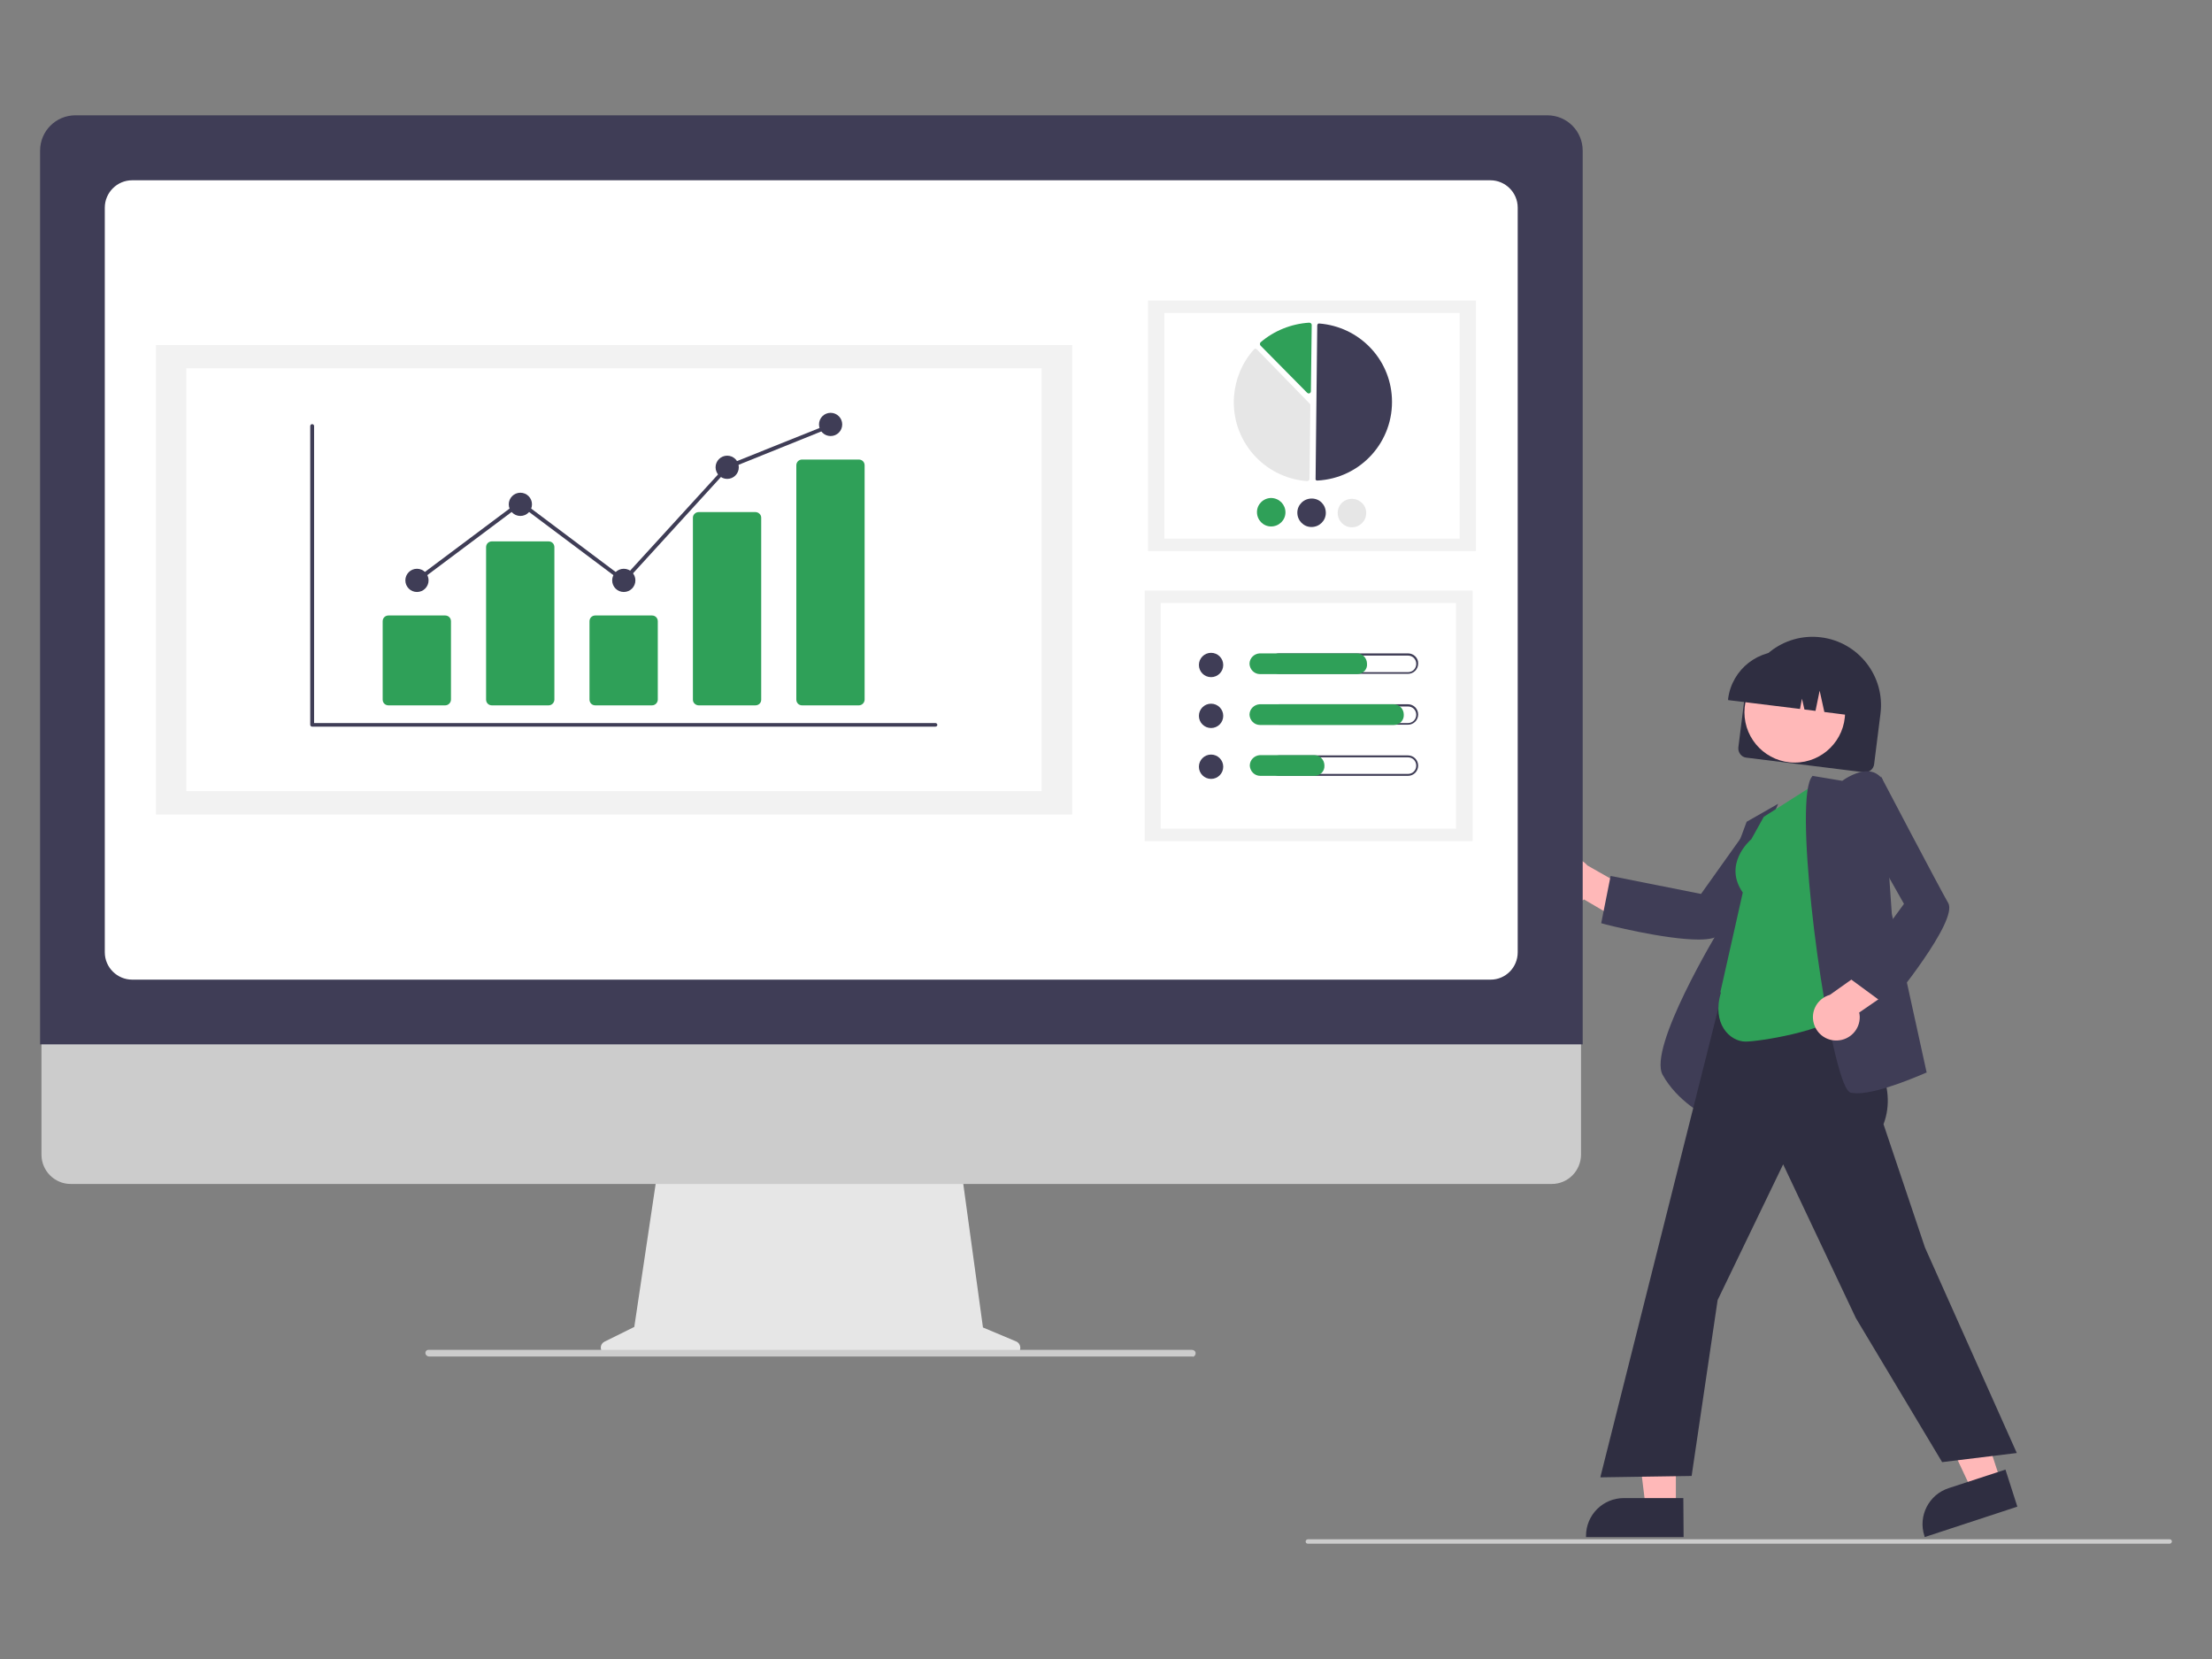 <?xml version="1.0" encoding="UTF-8"?> <svg xmlns="http://www.w3.org/2000/svg" xmlns:xlink="http://www.w3.org/1999/xlink" version="1.1" id="レイヤー_1" x="0px" y="0px" viewBox="0 0 800 600" style="enable-background:new 0 0 800 600;" xml:space="preserve"><rect x="0" y="0" width="800" height="600" fill="#808080" stroke="none"/> <style type="text/css"> .st0{fill:#2F2E41;} .st1{fill:#FFB8B8;} .st2{fill:#3F3D56;} .st3{fill:#2FA058;} .st4{fill:#E6E6E6;} .st5{fill:#CCCCCC;} .st6{fill:#FFFFFF;} .st7{fill:#F2F2F2;} </style> <g> <path class="st0" d="M628.7,270.3L631,252c1.7-13.6,14.1-23.2,27.6-21.5c13.6,1.7,23.2,14.1,21.5,27.6l-2.3,18.3 c-0.2,1.8-1.9,3.1-3.7,2.9l-42.6-5.3C629.8,273.8,628.5,272.1,628.7,270.3z"></path> <circle class="st1" cx="649.1" cy="257.6" r="18.2"></circle> <path class="st0" d="M625,252.7c1.4-10.7,11.1-18.3,21.9-17l3.7,0.5c10.7,1.4,18.3,11.1,17,21.9l0,0.4l-7.8-1l-1.7-7.7l-1.5,7.3 l-4-0.5l-0.9-3.9l-0.7,3.7l-26-3.2L625,252.7z"></path> <path class="st1" d="M560.3,322.4c2.1,4.1,7.1,5.8,11.3,3.7c0.4-0.2,0.9-0.5,1.3-0.8l16.5,9.7l8.3-8.6L574.1,313 c-3-3.5-8.4-3.9-11.9-0.9C559.3,314.7,558.5,319,560.3,322.4L560.3,322.4z"></path> <path class="st2" d="M614.3,339.8c-12.2,0-33.6-5.4-34.8-5.8l-0.4-0.1l3.4-17.1l32.7,6.5l17.8-25l20.4-2.1l-0.6,0.7 c-0.3,0.3-26.6,35-30.7,40.8C621.2,339.2,618.2,339.8,614.3,339.8z"></path> <path class="st2" d="M617.6,403.8l-0.5-0.2c-0.1,0-10.4-5.1-15.8-14.9c-5.3-9.8,19.6-51.2,21.4-54.1l0-13.2l9-24.2l11.4-6.5 l-9.8,22.9L617.6,403.8z"></path> <polygon class="st1" points="606.1,545.3 595.2,545.3 590,503.1 606.1,503.1 "></polygon> <path class="st0" d="M608.9,555.9l-35.3,0v-0.4c0-7.6,6.1-13.7,13.7-13.7h0l21.5,0L608.9,555.9z"></path> <polygon class="st1" points="723.6,535.7 713.2,539.1 695.1,500.6 710.5,495.6 "></polygon> <path class="st0" d="M729.6,544.9l-33.5,11l-0.1-0.4c-2.4-7.2,1.6-15,8.8-17.3l0,0l20.5-6.7L729.6,544.9z"></path> <path class="st0" d="M702.4,528.8l-31.2-52.1l-26.3-55.6l-23.7,49.1l-9.4,63.6l-33,0.5l0.1-0.5l50.5-200.7l39.6,5.9l-1.8,26.1 l1.1,1.5c8.9,12.7,18.2,25.8,12.9,40l15,44.6l33.2,74.3L702.4,528.8z"></path> <path class="st3" d="M631.3,376.7c-5.7,0-12.3-6.5-8.9-17.7l-0.2-0.2l8.1-36c-7.1-10.2,2.3-18.6,3.1-19.3l4.5-8.1l19.7-12.5l10,83 l-0.1,0.1C660.3,373,636.1,376.7,631.3,376.7z"></path> <path class="st2" d="M671.7,395.4c-0.8,0-1.6-0.1-2.3-0.2c-0.8-0.2-2-1.2-3.9-7.4c-7.6-24.9-16.7-99.7-10.1-107l0.1-0.2l10.8,1.8 c0.9-0.7,5.6-3.9,9.9-3.4c1.8,0.2,3.4,1.2,4.5,2.7l0.1,0.1l3.4,48.7l12.6,57.4l-0.3,0.1C695.7,388.3,680,395.4,671.7,395.4z"></path> <path class="st1" d="M664.5,376.3c4.6-0.2,8.2-4,8.1-8.6c0-0.5-0.1-1-0.2-1.5l15.7-10.8l-4.3-11.2l-22,15.6 c-4.5,1.3-7.1,5.9-5.8,10.4C657.1,374,660.6,376.5,664.5,376.3L664.5,376.3z"></path> <path class="st2" d="M682.9,364.1l-14-10.3l19.7-26.9l-15.1-26.7l6.8-19.4l0.4,0.8c0.2,0.4,20.4,38.9,23.9,45 c3.7,6.4-20.4,35.8-21.5,37L682.9,364.1z"></path> <path class="st4" d="M367.4,485.1l-11.9-5l-8.2-59.8h-109l-8.9,59.6l-10.7,5.3c-1.3,0.6-1.8,2.1-1.1,3.4c0.4,0.9,1.3,1.4,2.3,1.4 h146.6c1.4,0,2.5-1.1,2.5-2.5C369,486.4,368.4,485.5,367.4,485.1z"></path> <path class="st5" d="M561.2,428.2H25.6c-5.9,0-10.6-4.8-10.6-10.6V342h556.8v75.5C571.8,423.4,567.1,428.2,561.2,428.2z"></path> <path class="st2" d="M572.4,377.7H14.5V54.5c0-7.1,5.7-12.8,12.8-12.8h532.3c7.1,0,12.8,5.7,12.8,12.8V377.7z"></path> <path class="st6" d="M539.1,354.3H47.8c-5.4,0-9.9-4.4-9.9-9.9V75.1c0-5.4,4.4-9.9,9.9-9.9h491.2c5.4,0,9.9,4.4,9.9,9.9v269.3 C548.9,349.9,544.5,354.3,539.1,354.3z"></path> <path class="st5" d="M431.2,490.6h-276c-0.6,0-1.1-0.4-1.3-0.9c-0.2-0.7,0.2-1.4,0.9-1.5c0.1,0,0.2,0,0.3,0h276 c0.6,0,1.2,0.4,1.3,1c0.1,0.7-0.3,1.3-0.9,1.5C431.4,490.6,431.3,490.6,431.2,490.6z"></path> <rect x="415.2" y="108.7" class="st7" width="118.6" height="90.6"></rect> <rect x="421.1" y="113.2" class="st6" width="106.8" height="81.6"></rect> <path class="st2" d="M476.4,173.8C476.4,173.8,476.4,173.8,476.4,173.8c15.8-0.8,27.8-14.2,27-29.9c-0.7-14.3-12-25.8-26.3-26.9 c-0.2,0-0.4,0-0.5,0.2c-0.1,0.1-0.2,0.3-0.2,0.5l-0.6,55.5C475.7,173.5,476,173.8,476.4,173.8L476.4,173.8z"></path> <path class="st4" d="M454,126.1c0.2,0,0.4,0.1,0.6,0.3l19.1,19.6c0.2,0.2,0.2,0.4,0.2,0.6l-0.3,26.6c0,0.2-0.1,0.4-0.3,0.6 c-0.2,0.2-0.4,0.2-0.6,0.2c-15.8-1.2-27.6-14.9-26.4-30.7c0.5-6.2,2.9-12.1,7.1-16.8C453.6,126.2,453.8,126.1,454,126.1 C454,126.1,454,126.1,454,126.1z"></path> <path class="st3" d="M473.5,116.7c0.2,0,0.4,0.1,0.6,0.2c0.2,0.2,0.3,0.4,0.3,0.6l-0.3,24c0,0.5-0.4,0.8-0.8,0.8 c-0.2,0-0.4-0.1-0.6-0.3L455.9,125c-0.3-0.3-0.3-0.9,0-1.2c0,0,0,0,0,0C460.8,119.6,467,117.1,473.5,116.7 C473.5,116.7,473.5,116.7,473.5,116.7z"></path> <path class="st3" d="M464.9,185.3c0,2.8-2.3,5.1-5.2,5.1c-2.8,0-5.1-2.3-5.1-5.2c0-2.8,2.3-5.1,5.2-5.1c0,0,0,0,0,0 C462.7,180.2,464.9,182.5,464.9,185.3z"></path> <path class="st2" d="M479.5,185.5c0,2.8-2.3,5.1-5.2,5.1c-2.8,0-5.1-2.3-5.1-5.2c0-2.8,2.3-5.1,5.2-5.1c0,0,0,0,0,0 C477.3,180.3,479.5,182.6,479.5,185.5z"></path> <path class="st4" d="M494.1,185.6c0,2.8-2.3,5.1-5.2,5.1c-2.8,0-5.1-2.3-5.1-5.2s2.3-5.1,5.2-5.1l0,0 C491.9,180.5,494.2,182.8,494.1,185.6z"></path> <rect x="414" y="213.6" class="st7" width="118.6" height="90.6"></rect> <rect x="419.8" y="218.1" class="st6" width="106.8" height="81.6"></rect> <circle class="st2" cx="438" cy="240.5" r="4.4"></circle> <path class="st2" d="M509.2,237.1c1.7,0,3,1.3,3,3c0,1.7-1.3,3-3,3c0,0,0,0,0,0h-46.6c-1.7,0-3-1.3-3-3s1.3-3,3-3H509.2 M509.2,236.3h-46.6c-2.1,0-3.7,1.7-3.7,3.7c0,2.1,1.7,3.7,3.7,3.7c0,0,0,0,0,0h46.6c2.1,0,3.7-1.7,3.7-3.7 C513,238,511.3,236.3,509.2,236.3C509.2,236.3,509.2,236.3,509.2,236.3z"></path> <path class="st3" d="M490.8,243.8h-35.1c-2.1,0-3.7-1.7-3.8-3.7c0-2.1,1.7-3.7,3.7-3.8c0,0,0,0,0,0h35.1c2.1,0,3.7,1.7,3.7,3.8 C494.6,242.1,492.9,243.8,490.8,243.8z"></path> <circle class="st2" cx="438" cy="258.9" r="4.4"></circle> <path class="st2" d="M509.2,255.5c1.7,0,3,1.3,3,3c0,1.7-1.3,3-3,3c0,0,0,0,0,0h-46.6c-1.7,0-3-1.3-3-3c0-1.7,1.3-3,3-3H509.2 M509.2,254.7h-46.6c-2.1,0-3.7,1.7-3.7,3.7s1.7,3.7,3.7,3.7h46.6c2.1,0,3.7-1.7,3.7-3.7S511.3,254.7,509.2,254.7z"></path> <path class="st3" d="M504.1,262.2h-48.4c-2.1,0-3.7-1.7-3.8-3.7c0-2.1,1.7-3.7,3.7-3.8c0,0,0,0,0,0h48.4c2.1,0,3.7,1.7,3.7,3.8 C507.8,260.5,506.2,262.2,504.1,262.2z"></path> <circle class="st2" cx="438" cy="277.3" r="4.4"></circle> <path class="st2" d="M509.2,273.9c1.7,0,3,1.3,3,3c0,1.7-1.3,3-3,3c0,0,0,0,0,0h-46.6c-1.7,0-3-1.3-3-3c0-1.7,1.3-3,3-3H509.2 M509.2,273.2h-46.6c-2.1,0-3.7,1.7-3.7,3.7s1.7,3.7,3.7,3.7h46.6c2.1,0,3.7-1.7,3.7-3.7S511.3,273.2,509.2,273.2z"></path> <path class="st3" d="M475.4,280.6h-19.6c-2.1,0-3.7-1.7-3.8-3.7c0-2.1,1.7-3.7,3.7-3.8c0,0,0,0,0,0h19.6c2.1,0,3.7,1.7,3.7,3.8 C479.1,279,477.4,280.6,475.4,280.6z"></path> <rect x="56.4" y="124.8" class="st7" width="331.4" height="169.8"></rect> <rect x="67.4" y="133.2" class="st6" width="309.3" height="152.9"></rect> <path class="st2" d="M338.3,262.8H112.9c-0.4,0-0.7-0.3-0.7-0.7V154.1c0-0.4,0.3-0.7,0.7-0.7c0.4,0,0.7,0.3,0.7,0.7c0,0,0,0,0,0 v107.4h224.7c0.4,0,0.7,0.3,0.7,0.7C339,262.5,338.7,262.8,338.3,262.8z"></path> <path class="st3" d="M161,255.1h-20.5c-1.2,0-2.1-0.9-2.1-2.1v-28.3c0-1.2,0.9-2.1,2.1-2.1H161c1.2,0,2.1,0.9,2.1,2.1V253 C163.1,254.1,162.2,255.1,161,255.1z"></path> <path class="st3" d="M198.4,255.1h-20.5c-1.2,0-2.1-0.9-2.1-2.1v-55.1c0-1.2,0.9-2.1,2.1-2.1h20.5c1.2,0,2.1,0.9,2.1,2.1V253 C200.5,254.1,199.6,255.1,198.4,255.1z"></path> <path class="st3" d="M235.8,255.1h-20.5c-1.2,0-2.1-0.9-2.1-2.1v-28.3c0-1.2,0.9-2.1,2.1-2.1h20.5c1.2,0,2.1,0.9,2.1,2.1V253 C237.9,254.1,237,255.1,235.8,255.1z"></path> <path class="st3" d="M273.2,255.1h-20.5c-1.1,0-2.1-0.9-2.1-2v-65.9c0-1.1,1-2,2.1-2h20.5c1.1,0,2.1,0.9,2.1,2v65.9 C275.3,254.2,274.4,255.1,273.2,255.1z"></path> <path class="st3" d="M310.6,255.1h-20.5c-1.2,0-2.1-0.9-2.1-2.1v-84.7c0-1.2,0.9-2.1,2.1-2.1h20.5c1.2,0,2.1,0.9,2.1,2.1V253 C312.7,254.1,311.8,255.1,310.6,255.1z"></path> <circle class="st2" cx="150.8" cy="209.9" r="4.2"></circle> <circle class="st2" cx="188.2" cy="182.4" r="4.2"></circle> <circle class="st2" cx="225.6" cy="209.9" r="4.2"></circle> <circle class="st2" cx="263" cy="169" r="4.2"></circle> <circle class="st2" cx="300.4" cy="153.5" r="4.2"></circle> <polygon class="st2" points="225.7,210.9 188.2,182.8 151.2,210.5 150.4,209.3 188.2,181 225.5,209 262.6,168.4 262.7,168.3 300.1,153.3 300.6,154.6 263.4,169.6 "></polygon> <path class="st5" d="M784.7,558.3H473c-0.5,0-0.8-0.4-0.8-0.8s0.4-0.8,0.8-0.8h311.7c0.5,0,0.8,0.4,0.8,0.8 S785.1,558.3,784.7,558.3z"></path> </g> </svg> 